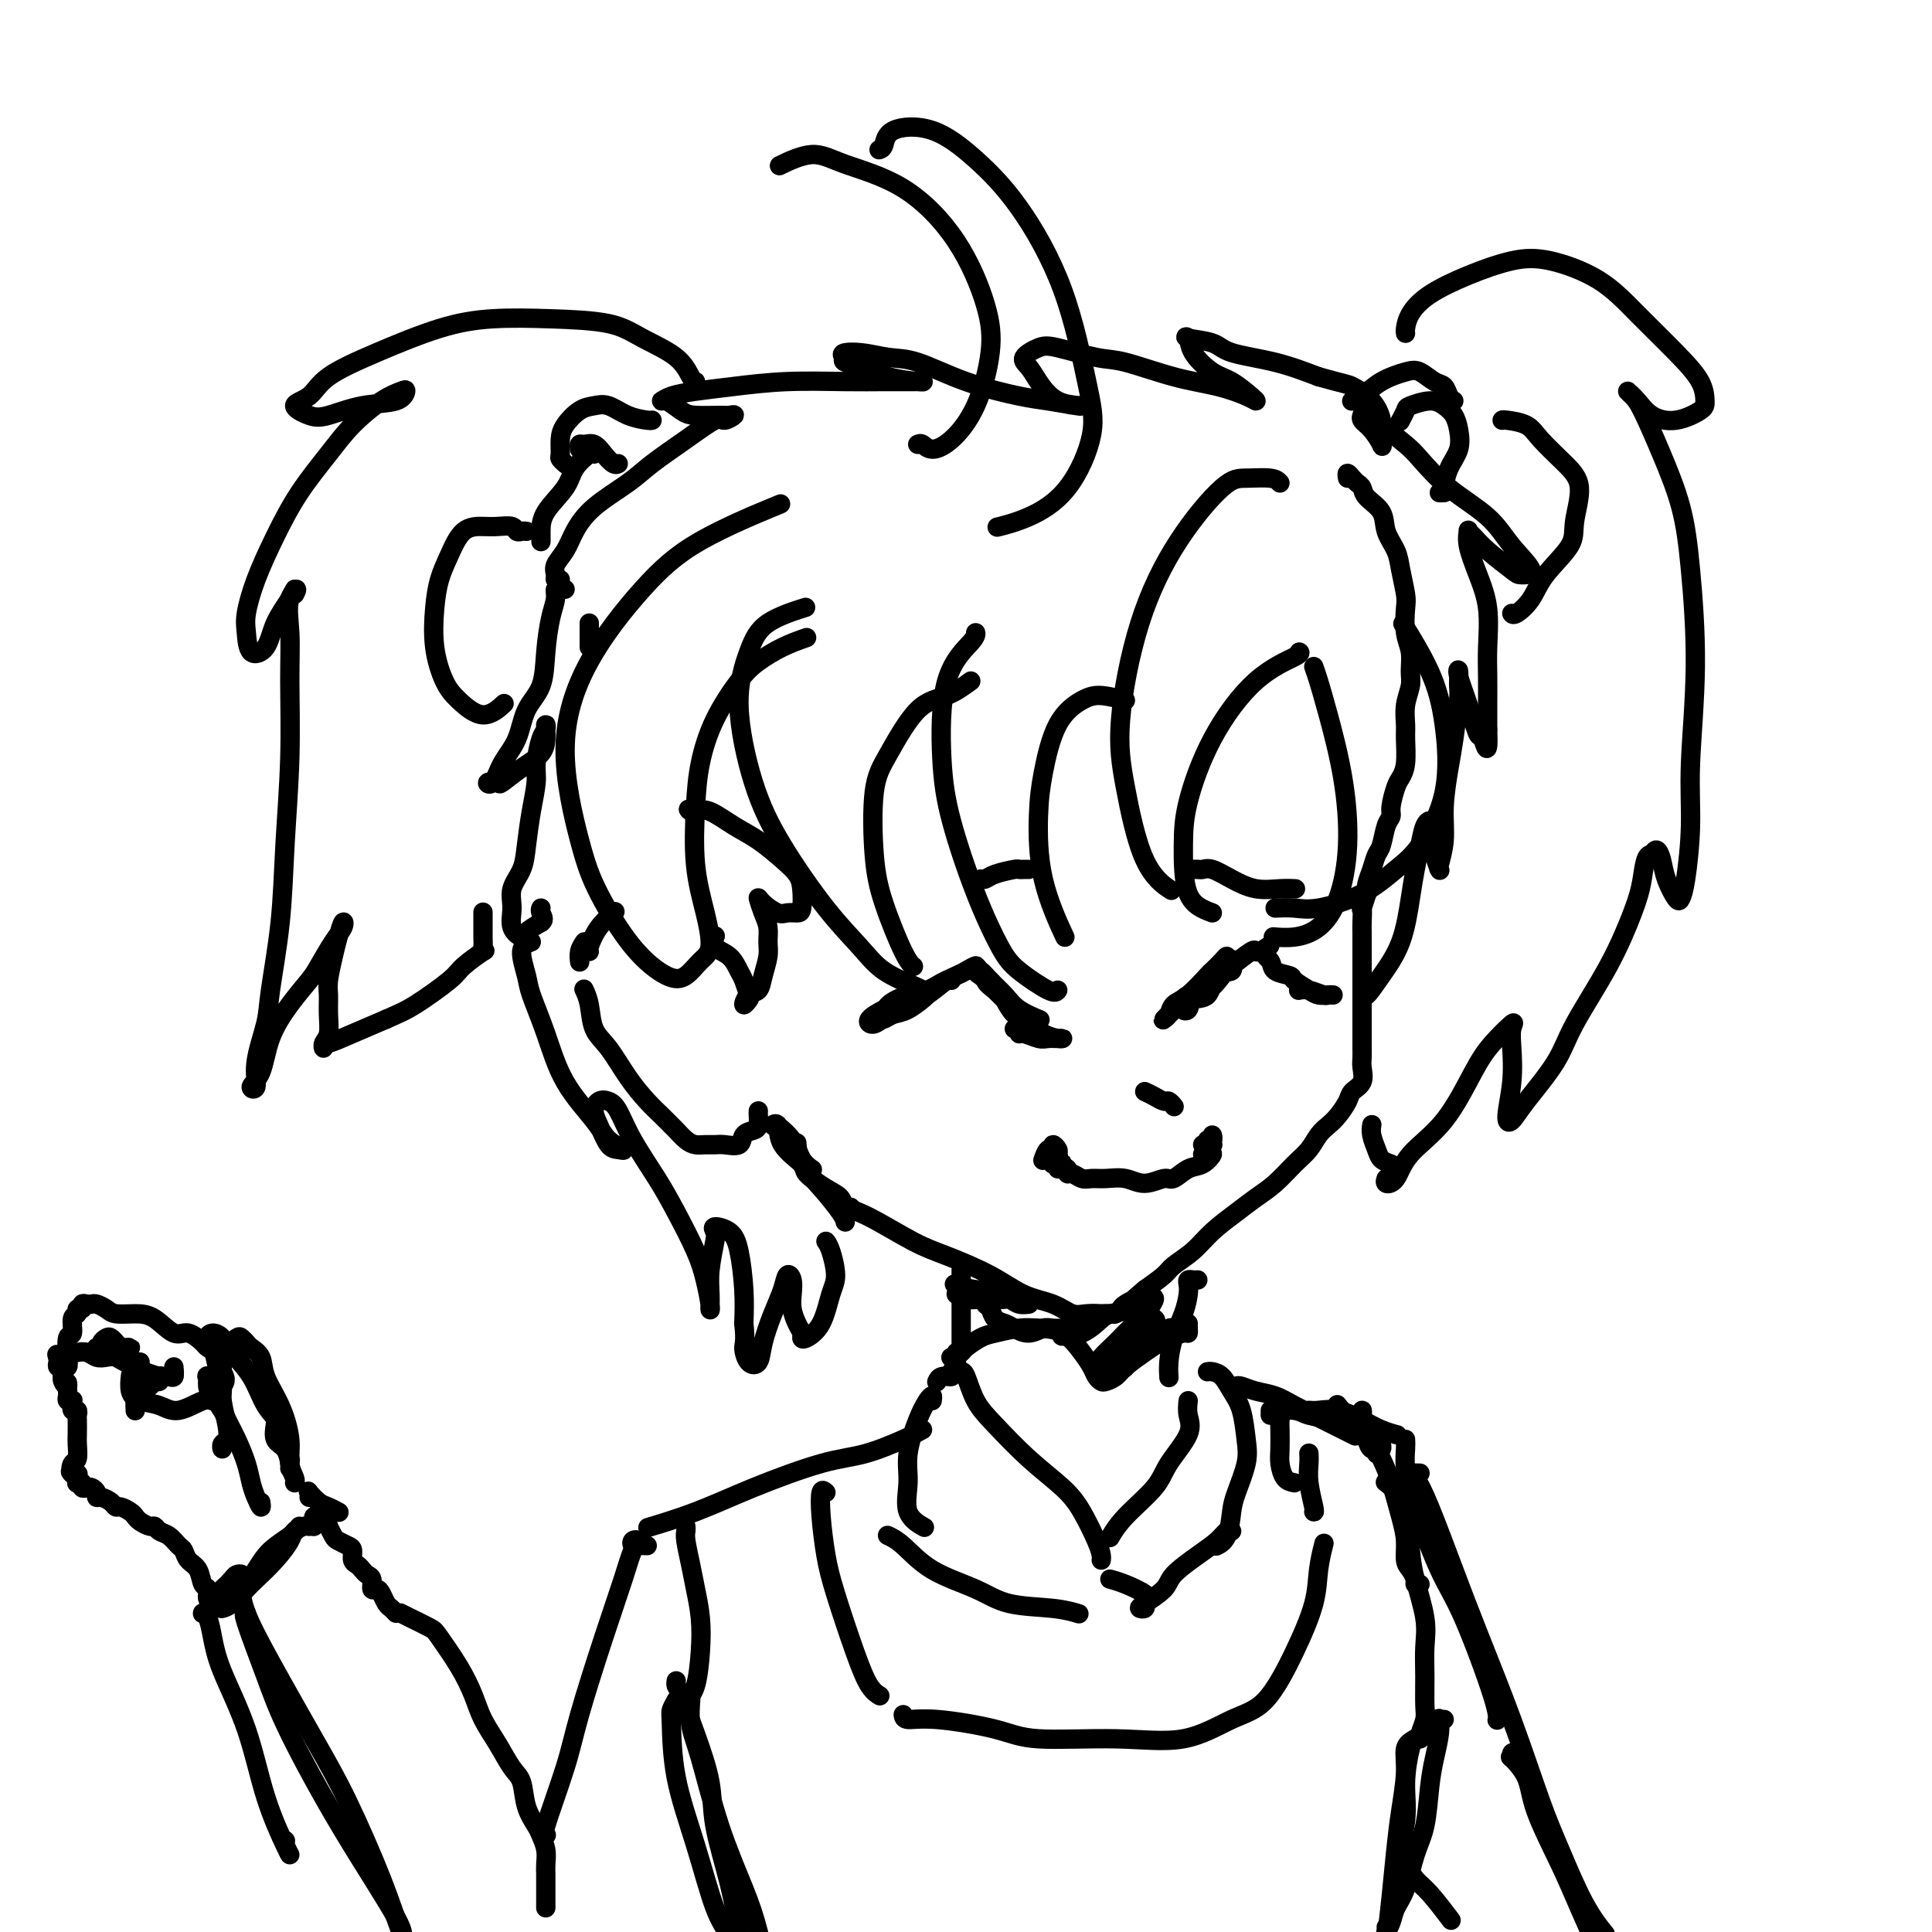 <svg viewBox='0 0 400 400' version='1.1' xmlns='http://www.w3.org/2000/svg' xmlns:xlink='http://www.w3.org/1999/xlink'><g fill='none' stroke='#000000' stroke-width='4' stroke-linecap='round' stroke-linejoin='round'><path d='M279,99c-0.091,-0.511 -0.181,-1.021 0,-1c0.181,0.021 0.634,0.574 1,1c0.366,0.426 0.646,0.725 1,1c0.354,0.275 0.781,0.527 1,1c0.219,0.473 0.229,1.167 1,2c0.771,0.833 2.301,1.806 3,3c0.699,1.194 0.566,2.611 1,4c0.434,1.389 1.436,2.752 2,4c0.564,1.248 0.691,2.381 1,4c0.309,1.619 0.801,3.725 1,5c0.199,1.275 0.107,1.719 0,3c-0.107,1.281 -0.229,3.398 0,5c0.229,1.602 0.807,2.687 1,4c0.193,1.313 -0.001,2.852 0,4c0.001,1.148 0.197,1.903 0,3c-0.197,1.097 -0.788,2.535 -1,4c-0.212,1.465 -0.045,2.957 0,4c0.045,1.043 -0.030,1.638 0,3c0.030,1.362 0.167,3.492 0,5c-0.167,1.508 -0.636,2.394 -1,3c-0.364,0.606 -0.622,0.933 -1,2c-0.378,1.067 -0.875,2.876 -1,4c-0.125,1.124 0.121,1.564 0,2c-0.121,0.436 -0.611,0.869 -1,2c-0.389,1.131 -0.679,2.961 -1,4c-0.321,1.039 -0.674,1.289 -1,2c-0.326,0.711 -0.626,1.884 -1,3c-0.374,1.116 -0.821,2.176 -1,3c-0.179,0.824 -0.089,1.412 0,2'/><path d='M283,185c-1.464,4.695 -1.124,2.934 -1,3c0.124,0.066 0.033,1.961 0,3c-0.033,1.039 -0.009,1.221 0,2c0.009,0.779 0.002,2.153 0,3c-0.002,0.847 -0.001,1.167 0,2c0.001,0.833 0.000,2.181 0,3c-0.000,0.819 -0.000,1.110 0,2c0.000,0.890 0.000,2.378 0,3c-0.000,0.622 -0.000,0.379 0,1c0.000,0.621 0.000,2.106 0,3c-0.000,0.894 -0.001,1.197 0,2c0.001,0.803 0.002,2.106 0,3c-0.002,0.894 -0.008,1.381 0,2c0.008,0.619 0.028,1.372 0,2c-0.028,0.628 -0.105,1.130 0,2c0.105,0.870 0.390,2.106 0,3c-0.390,0.894 -1.456,1.446 -2,2c-0.544,0.554 -0.568,1.110 -1,2c-0.432,0.890 -1.273,2.113 -2,3c-0.727,0.887 -1.341,1.438 -2,2c-0.659,0.562 -1.362,1.137 -2,2c-0.638,0.863 -1.211,2.015 -2,3c-0.789,0.985 -1.793,1.803 -3,3c-1.207,1.197 -2.618,2.774 -4,4c-1.382,1.226 -2.734,2.100 -4,3c-1.266,0.900 -2.445,1.826 -4,3c-1.555,1.174 -3.486,2.596 -5,4c-1.514,1.404 -2.612,2.789 -4,4c-1.388,1.211 -3.066,2.249 -4,3c-0.934,0.751 -1.124,1.215 -2,2c-0.876,0.785 -2.438,1.893 -4,3'/><path d='M237,267c-4.521,3.808 -2.323,2.327 -2,2c0.323,-0.327 -1.228,0.501 -2,1c-0.772,0.499 -0.765,0.670 -1,1c-0.235,0.330 -0.713,0.820 -1,1c-0.287,0.180 -0.383,0.050 -1,0c-0.617,-0.050 -1.755,-0.020 -2,0c-0.245,0.020 0.404,0.029 0,0c-0.404,-0.029 -1.860,-0.096 -3,0c-1.140,0.096 -1.963,0.356 -3,0c-1.037,-0.356 -2.289,-1.328 -4,-2c-1.711,-0.672 -3.881,-1.044 -6,-2c-2.119,-0.956 -4.187,-2.494 -7,-4c-2.813,-1.506 -6.373,-2.978 -9,-4c-2.627,-1.022 -4.323,-1.594 -7,-3c-2.677,-1.406 -6.336,-3.648 -9,-5c-2.664,-1.352 -4.333,-1.815 -5,-2c-0.667,-0.185 -0.334,-0.093 0,0'/><path d='M265,100c-0.373,-0.424 -0.745,-0.849 -2,-1c-1.255,-0.151 -3.391,-0.029 -5,0c-1.609,0.029 -2.689,-0.035 -5,2c-2.311,2.035 -5.853,6.168 -9,11c-3.147,4.832 -5.900,10.364 -8,17c-2.100,6.636 -3.546,14.378 -4,20c-0.454,5.622 0.085,9.126 1,14c0.915,4.874 2.208,11.120 4,15c1.792,3.880 4.083,5.394 5,6c0.917,0.606 0.458,0.303 0,0'/><path d='M251,189c-1.995,-0.749 -3.990,-1.498 -5,-4c-1.010,-2.502 -1.034,-6.758 -1,-10c0.034,-3.242 0.124,-5.471 1,-9c0.876,-3.529 2.536,-8.357 5,-13c2.464,-4.643 5.733,-9.100 9,-12c3.267,-2.900 6.534,-4.242 8,-5c1.466,-0.758 1.133,-0.931 1,-1c-0.133,-0.069 -0.067,-0.035 0,0'/><path d='M272,138c0.276,0.777 0.553,1.553 1,3c0.447,1.447 1.065,3.564 2,7c0.935,3.436 2.187,8.193 3,13c0.813,4.807 1.188,9.666 1,14c-0.188,4.334 -0.937,8.142 -2,11c-1.063,2.858 -2.440,4.766 -4,6c-1.560,1.234 -3.305,1.794 -5,2c-1.695,0.206 -3.342,0.059 -4,0c-0.658,-0.059 -0.329,-0.029 0,0'/><path d='M264,188c1.349,-0.057 2.697,-0.113 4,0c1.303,0.113 2.560,0.397 5,0c2.440,-0.397 6.063,-1.474 9,-3c2.937,-1.526 5.187,-3.502 7,-5c1.813,-1.498 3.189,-2.518 5,-5c1.811,-2.482 4.057,-6.425 5,-11c0.943,-4.575 0.583,-9.783 0,-14c-0.583,-4.217 -1.388,-7.443 -3,-11c-1.612,-3.557 -4.032,-7.445 -5,-9c-0.968,-1.555 -0.484,-0.778 0,0'/><path d='M233,145c-1.790,-0.452 -3.579,-0.904 -5,-1c-1.421,-0.096 -2.472,0.162 -4,1c-1.528,0.838 -3.533,2.254 -5,5c-1.467,2.746 -2.396,6.821 -3,10c-0.604,3.179 -0.884,5.460 -1,9c-0.116,3.540 -0.070,8.338 1,13c1.070,4.662 3.163,9.189 4,11c0.837,1.811 0.419,0.905 0,0'/><path d='M219,205c-0.256,0.363 -0.513,0.727 -2,0c-1.487,-0.727 -4.206,-2.544 -6,-4c-1.794,-1.456 -2.664,-2.551 -4,-5c-1.336,-2.449 -3.139,-6.253 -5,-11c-1.861,-4.747 -3.781,-10.439 -5,-15c-1.219,-4.561 -1.738,-7.993 -2,-13c-0.262,-5.007 -0.266,-11.590 1,-16c1.266,-4.410 3.802,-6.649 5,-8c1.198,-1.351 1.056,-1.815 1,-2c-0.056,-0.185 -0.028,-0.093 0,0'/><path d='M201,141c-1.592,1.160 -3.184,2.320 -5,3c-1.816,0.680 -3.856,0.879 -6,3c-2.144,2.121 -4.394,6.165 -6,9c-1.606,2.835 -2.570,4.462 -3,8c-0.430,3.538 -0.325,8.987 0,13c0.325,4.013 0.871,6.591 2,10c1.129,3.409 2.843,7.649 4,10c1.157,2.351 1.759,2.815 2,3c0.241,0.185 0.120,0.093 0,0'/><path d='M191,205c-0.277,-0.192 -0.554,-0.385 -2,-1c-1.446,-0.615 -4.059,-1.653 -6,-3c-1.941,-1.347 -3.208,-3.003 -5,-5c-1.792,-1.997 -4.107,-4.336 -7,-8c-2.893,-3.664 -6.364,-8.654 -9,-13c-2.636,-4.346 -4.435,-8.048 -6,-13c-1.565,-4.952 -2.894,-11.156 -3,-16c-0.106,-4.844 1.013,-8.329 2,-11c0.987,-2.671 1.843,-4.527 4,-6c2.157,-1.473 5.616,-2.564 7,-3c1.384,-0.436 0.692,-0.218 0,0'/><path d='M167,132c-1.634,0.578 -3.268,1.156 -5,2c-1.732,0.844 -3.564,1.956 -5,3c-1.436,1.044 -2.478,2.022 -4,4c-1.522,1.978 -3.526,4.956 -5,8c-1.474,3.044 -2.418,6.153 -3,9c-0.582,2.847 -0.802,5.433 -1,9c-0.198,3.567 -0.373,8.115 0,12c0.373,3.885 1.295,7.107 2,10c0.705,2.893 1.192,5.455 1,7c-0.192,1.545 -1.062,2.072 -2,3c-0.938,0.928 -1.944,2.258 -3,3c-1.056,0.742 -2.164,0.895 -4,0c-1.836,-0.895 -4.401,-2.840 -7,-6c-2.599,-3.160 -5.231,-7.535 -7,-11c-1.769,-3.465 -2.676,-6.020 -4,-11c-1.324,-4.980 -3.067,-12.386 -3,-19c0.067,-6.614 1.943,-12.435 5,-18c3.057,-5.565 7.294,-10.873 11,-15c3.706,-4.127 6.883,-7.073 12,-10c5.117,-2.927 12.176,-5.836 15,-7c2.824,-1.164 1.412,-0.582 0,0'/><path d='M176,250c0.099,-0.050 0.197,-0.101 0,0c-0.197,0.101 -0.690,0.352 -1,0c-0.310,-0.352 -0.437,-1.307 -1,-2c-0.563,-0.693 -1.561,-1.125 -3,-2c-1.439,-0.875 -3.319,-2.192 -4,-3c-0.681,-0.808 -0.164,-1.106 -1,-2c-0.836,-0.894 -3.025,-2.385 -4,-4c-0.975,-1.615 -0.735,-3.353 -1,-4c-0.265,-0.647 -1.036,-0.203 -1,0c0.036,0.203 0.879,0.163 1,0c0.121,-0.163 -0.479,-0.450 0,0c0.479,0.450 2.035,1.636 3,3c0.965,1.364 1.337,2.906 2,4c0.663,1.094 1.618,1.741 2,2c0.382,0.259 0.191,0.129 0,0'/><path d='M175,253c-0.083,-0.399 -0.166,-0.797 -1,-2c-0.834,-1.203 -2.419,-3.209 -4,-5c-1.581,-1.791 -3.156,-3.367 -4,-5c-0.844,-1.633 -0.955,-3.324 -1,-4c-0.045,-0.676 -0.022,-0.338 0,0'/><path d='M157,230c-0.015,0.223 -0.030,0.445 0,1c0.030,0.555 0.103,1.441 0,2c-0.103,0.559 -0.384,0.791 -1,1c-0.616,0.209 -1.569,0.396 -2,1c-0.431,0.604 -0.342,1.627 -1,2c-0.658,0.373 -2.063,0.098 -3,0c-0.937,-0.098 -1.407,-0.019 -2,0c-0.593,0.019 -1.310,-0.022 -2,0c-0.690,0.022 -1.353,0.105 -2,0c-0.647,-0.105 -1.278,-0.400 -2,-1c-0.722,-0.600 -1.536,-1.505 -2,-2c-0.464,-0.495 -0.578,-0.579 -1,-1c-0.422,-0.421 -1.153,-1.177 -2,-2c-0.847,-0.823 -1.809,-1.711 -3,-3c-1.191,-1.289 -2.610,-2.980 -4,-5c-1.390,-2.020 -2.751,-4.370 -4,-6c-1.249,-1.630 -2.386,-2.540 -3,-4c-0.614,-1.460 -0.704,-3.470 -1,-5c-0.296,-1.530 -0.799,-2.580 -1,-3c-0.201,-0.420 -0.101,-0.210 0,0'/><path d='M122,197c-0.137,-0.060 -0.274,-0.119 0,-1c0.274,-0.881 0.958,-2.583 2,-4c1.042,-1.417 2.440,-2.548 3,-3c0.560,-0.452 0.280,-0.226 0,0'/><path d='M121,195c-0.422,0.622 -0.844,1.244 -1,2c-0.156,0.756 -0.044,1.644 0,2c0.044,0.356 0.022,0.178 0,0'/><path d='M148,194c0.076,-0.188 0.153,-0.375 0,0c-0.153,0.375 -0.535,1.313 0,2c0.535,0.687 1.987,1.125 3,2c1.013,0.875 1.588,2.188 2,3c0.412,0.812 0.662,1.125 1,2c0.338,0.875 0.763,2.314 1,3c0.237,0.686 0.287,0.621 0,1c-0.287,0.379 -0.910,1.203 -1,1c-0.090,-0.203 0.354,-1.433 1,-2c0.646,-0.567 1.494,-0.473 2,-1c0.506,-0.527 0.669,-1.676 1,-3c0.331,-1.324 0.831,-2.822 1,-4c0.169,-1.178 0.008,-2.037 0,-3c-0.008,-0.963 0.137,-2.030 0,-3c-0.137,-0.970 -0.557,-1.843 -1,-3c-0.443,-1.157 -0.911,-2.597 -1,-3c-0.089,-0.403 0.200,0.231 1,1c0.800,0.769 2.110,1.672 3,2c0.890,0.328 1.361,0.083 2,0c0.639,-0.083 1.446,-0.002 2,0c0.554,0.002 0.855,-0.075 1,-1c0.145,-0.925 0.133,-2.697 0,-4c-0.133,-1.303 -0.388,-2.136 -1,-3c-0.612,-0.864 -1.581,-1.759 -3,-3c-1.419,-1.241 -3.288,-2.827 -5,-4c-1.712,-1.173 -3.269,-1.931 -5,-3c-1.731,-1.069 -3.638,-2.448 -5,-3c-1.362,-0.552 -2.181,-0.276 -3,0'/><path d='M144,168c-2.244,-0.933 -1.356,-0.267 -1,0c0.356,0.267 0.178,0.133 0,0'/><path d='M122,134c0.000,-0.649 0.000,-1.298 0,-2c0.000,-0.702 0.000,-1.458 0,-2c-0.000,-0.542 -0.000,-0.869 0,-1c0.000,-0.131 0.000,-0.065 0,0'/><path d='M117,122c-0.303,0.040 -0.607,0.080 -1,0c-0.393,-0.080 -0.877,-0.279 -1,0c-0.123,0.279 0.115,1.038 0,2c-0.115,0.962 -0.582,2.129 -1,4c-0.418,1.871 -0.787,4.446 -1,7c-0.213,2.554 -0.270,5.088 -1,7c-0.730,1.912 -2.135,3.202 -3,5c-0.865,1.798 -1.191,4.103 -2,6c-0.809,1.897 -2.101,3.386 -3,5c-0.899,1.614 -1.407,3.352 -2,4c-0.593,0.648 -1.273,0.207 -1,0c0.273,-0.207 1.499,-0.181 2,0c0.501,0.181 0.278,0.515 1,0c0.722,-0.515 2.389,-1.880 4,-3c1.611,-1.120 3.164,-1.996 4,-3c0.836,-1.004 0.953,-2.136 1,-3c0.047,-0.864 0.023,-1.459 0,-2c-0.023,-0.541 -0.044,-1.028 0,-1c0.044,0.028 0.152,0.570 0,1c-0.152,0.430 -0.566,0.746 -1,2c-0.434,1.254 -0.889,3.444 -1,5c-0.111,1.556 0.120,2.478 0,4c-0.120,1.522 -0.592,3.645 -1,6c-0.408,2.355 -0.752,4.941 -1,7c-0.248,2.059 -0.399,3.589 -1,5c-0.601,1.411 -1.652,2.701 -2,4c-0.348,1.299 0.006,2.605 0,4c-0.006,1.395 -0.373,2.879 0,4c0.373,1.121 1.485,1.879 2,2c0.515,0.121 0.433,-0.394 1,-1c0.567,-0.606 1.784,-1.303 3,-2'/><path d='M112,191c0.929,-0.548 0.250,-1.417 0,-2c-0.250,-0.583 -0.071,-0.881 0,-1c0.071,-0.119 0.036,-0.060 0,0'/><path d='M116,120c-0.436,0.070 -0.872,0.141 -1,0c-0.128,-0.141 0.052,-0.493 0,-1c-0.052,-0.507 -0.334,-1.167 0,-2c0.334,-0.833 1.286,-1.838 2,-3c0.714,-1.162 1.189,-2.480 2,-4c0.811,-1.520 1.958,-3.242 4,-5c2.042,-1.758 4.980,-3.552 7,-5c2.020,-1.448 3.124,-2.549 5,-4c1.876,-1.451 4.524,-3.250 7,-5c2.476,-1.750 4.780,-3.450 6,-4c1.220,-0.550 1.358,0.049 2,0c0.642,-0.049 1.789,-0.747 2,-1c0.211,-0.253 -0.514,-0.061 -1,0c-0.486,0.061 -0.734,-0.007 -2,0c-1.266,0.007 -3.551,0.090 -5,0c-1.449,-0.090 -2.064,-0.353 -3,-1c-0.936,-0.647 -2.194,-1.679 -3,-2c-0.806,-0.321 -1.159,0.068 -1,0c0.159,-0.068 0.830,-0.593 2,-1c1.170,-0.407 2.838,-0.698 5,-1c2.162,-0.302 4.817,-0.617 8,-1c3.183,-0.383 6.895,-0.835 11,-1c4.105,-0.165 8.604,-0.044 12,0c3.396,0.044 5.690,0.010 8,0c2.310,-0.010 4.636,0.005 6,0c1.364,-0.005 1.766,-0.029 2,0c0.234,0.029 0.300,0.110 -1,0c-1.300,-0.110 -3.967,-0.411 -6,-1c-2.033,-0.589 -3.432,-1.466 -5,-2c-1.568,-0.534 -3.305,-0.724 -4,-1c-0.695,-0.276 -0.347,-0.638 0,-1'/><path d='M175,74c-1.785,-1.059 0.752,-1.205 3,-1c2.248,0.205 4.205,0.762 6,1c1.795,0.238 3.427,0.159 6,1c2.573,0.841 6.086,2.604 10,4c3.914,1.396 8.230,2.427 11,3c2.770,0.573 3.995,0.689 6,1c2.005,0.311 4.790,0.817 6,1c1.210,0.183 0.844,0.043 1,0c0.156,-0.043 0.834,0.011 0,0c-0.834,-0.011 -3.181,-0.087 -5,-1c-1.819,-0.913 -3.110,-2.663 -4,-4c-0.890,-1.337 -1.379,-2.260 -2,-3c-0.621,-0.740 -1.375,-1.297 -1,-2c0.375,-0.703 1.878,-1.552 3,-2c1.122,-0.448 1.863,-0.496 4,0c2.137,0.496 5.672,1.537 8,2c2.328,0.463 3.451,0.349 6,1c2.549,0.651 6.525,2.068 10,3c3.475,0.932 6.450,1.378 9,2c2.550,0.622 4.676,1.420 6,2c1.324,0.580 1.847,0.942 2,1c0.153,0.058 -0.063,-0.188 -1,-1c-0.937,-0.812 -2.595,-2.190 -4,-3c-1.405,-0.810 -2.556,-1.052 -4,-2c-1.444,-0.948 -3.182,-2.602 -4,-4c-0.818,-1.398 -0.718,-2.541 -1,-3c-0.282,-0.459 -0.946,-0.233 0,0c0.946,0.233 3.501,0.475 5,1c1.499,0.525 1.942,1.334 4,2c2.058,0.666 5.731,1.190 9,2c3.269,0.810 6.135,1.905 9,3'/><path d='M273,78c5.552,1.563 5.932,1.469 7,2c1.068,0.531 2.824,1.686 4,3c1.176,1.314 1.774,2.787 2,4c0.226,1.213 0.081,2.164 0,3c-0.081,0.836 -0.099,1.555 0,2c0.099,0.445 0.313,0.617 0,0c-0.313,-0.617 -1.154,-2.023 -2,-3c-0.846,-0.977 -1.698,-1.526 -2,-2c-0.302,-0.474 -0.054,-0.874 0,-1c0.054,-0.126 -0.087,0.022 0,0c0.087,-0.022 0.403,-0.212 1,0c0.597,0.212 1.475,0.827 3,2c1.525,1.173 3.697,2.903 5,4c1.303,1.097 1.735,1.562 3,3c1.265,1.438 3.362,3.850 6,6c2.638,2.150 5.818,4.040 8,6c2.182,1.960 3.367,3.991 5,6c1.633,2.009 3.713,3.996 4,5c0.287,1.004 -1.219,1.026 -2,1c-0.781,-0.026 -0.836,-0.100 -2,-1c-1.164,-0.900 -3.438,-2.627 -5,-4c-1.562,-1.373 -2.413,-2.393 -3,-3c-0.587,-0.607 -0.910,-0.802 -1,-1c-0.090,-0.198 0.053,-0.399 0,0c-0.053,0.399 -0.301,1.399 0,3c0.301,1.601 1.153,3.803 2,6c0.847,2.197 1.691,4.390 2,7c0.309,2.610 0.083,5.638 0,8c-0.083,2.362 -0.022,4.059 0,6c0.022,1.941 0.006,4.126 0,6c-0.006,1.874 -0.003,3.437 0,5'/><path d='M308,151c0.275,6.628 -0.539,3.199 -1,2c-0.461,-1.199 -0.569,-0.168 -1,-1c-0.431,-0.832 -1.187,-3.529 -2,-6c-0.813,-2.471 -1.685,-4.717 -2,-6c-0.315,-1.283 -0.073,-1.603 0,-1c0.073,0.603 -0.023,2.130 0,3c0.023,0.870 0.165,1.084 0,3c-0.165,1.916 -0.636,5.533 -1,8c-0.364,2.467 -0.619,3.785 -1,6c-0.381,2.215 -0.886,5.327 -1,8c-0.114,2.673 0.163,4.905 0,7c-0.163,2.095 -0.766,4.051 -1,5c-0.234,0.949 -0.100,0.891 0,1c0.100,0.109 0.168,0.384 0,0c-0.168,-0.384 -0.570,-1.426 -1,-3c-0.430,-1.574 -0.889,-3.679 -1,-5c-0.111,-1.321 0.125,-1.859 0,-2c-0.125,-0.141 -0.612,0.116 -1,1c-0.388,0.884 -0.677,2.395 -1,4c-0.323,1.605 -0.682,3.303 -1,5c-0.318,1.697 -0.597,3.393 -1,6c-0.403,2.607 -0.931,6.124 -2,9c-1.069,2.876 -2.678,5.111 -4,7c-1.322,1.889 -2.356,3.432 -3,4c-0.644,0.568 -0.898,0.162 -1,0c-0.102,-0.162 -0.051,-0.081 0,0'/><path d='M110,195c-0.947,0.353 -1.894,0.706 -2,2c-0.106,1.294 0.629,3.529 1,5c0.371,1.471 0.377,2.179 1,4c0.623,1.821 1.864,4.754 3,8c1.136,3.246 2.169,6.803 4,10c1.831,3.197 4.460,6.033 6,8c1.540,1.967 1.989,3.064 3,4c1.011,0.936 2.582,1.709 3,2c0.418,0.291 -0.317,0.099 -1,0c-0.683,-0.099 -1.316,-0.104 -2,-1c-0.684,-0.896 -1.421,-2.682 -2,-4c-0.579,-1.318 -0.999,-2.169 -1,-3c-0.001,-0.831 0.418,-1.641 1,-2c0.582,-0.359 1.326,-0.266 2,0c0.674,0.266 1.276,0.706 2,2c0.724,1.294 1.570,3.443 3,6c1.430,2.557 3.445,5.522 5,8c1.555,2.478 2.651,4.470 4,7c1.349,2.530 2.950,5.598 4,8c1.050,2.402 1.548,4.137 2,6c0.452,1.863 0.857,3.855 1,5c0.143,1.145 0.025,1.443 0,1c-0.025,-0.443 0.043,-1.625 0,-3c-0.043,-1.375 -0.198,-2.941 0,-5c0.198,-2.059 0.749,-4.610 1,-6c0.251,-1.390 0.200,-1.620 0,-2c-0.200,-0.380 -0.551,-0.911 0,-1c0.551,-0.089 2.003,0.265 3,1c0.997,0.735 1.538,1.852 2,4c0.462,2.148 0.846,5.328 1,8c0.154,2.672 0.077,4.836 0,7'/><path d='M154,274c0.433,3.901 0.017,4.155 0,5c-0.017,0.845 0.366,2.281 1,3c0.634,0.719 1.517,0.721 2,0c0.483,-0.721 0.564,-2.164 1,-4c0.436,-1.836 1.227,-4.066 2,-6c0.773,-1.934 1.527,-3.571 2,-5c0.473,-1.429 0.665,-2.650 1,-3c0.335,-0.350 0.811,0.172 1,1c0.189,0.828 0.089,1.962 0,3c-0.089,1.038 -0.166,1.978 0,3c0.166,1.022 0.576,2.124 1,3c0.424,0.876 0.862,1.525 1,2c0.138,0.475 -0.025,0.776 0,1c0.025,0.224 0.239,0.373 1,0c0.761,-0.373 2.071,-1.266 3,-3c0.929,-1.734 1.478,-4.307 2,-6c0.522,-1.693 1.016,-2.505 1,-4c-0.016,-1.495 -0.543,-3.672 -1,-5c-0.457,-1.328 -0.845,-1.808 -1,-2c-0.155,-0.192 -0.078,-0.096 0,0'/><path d='M123,94c-0.113,-0.251 -0.226,-0.503 -1,0c-0.774,0.503 -2.207,1.760 -3,3c-0.793,1.240 -0.944,2.462 -2,4c-1.056,1.538 -3.015,3.392 -4,5c-0.985,1.608 -0.996,2.971 -1,4c-0.004,1.029 -0.001,1.722 0,2c0.001,0.278 0.001,0.139 0,0'/><path d='M120,93c-0.065,-0.435 -0.130,-0.869 0,-1c0.130,-0.131 0.455,0.042 1,0c0.545,-0.042 1.309,-0.299 2,0c0.691,0.299 1.309,1.152 2,2c0.691,0.848 1.455,1.690 2,2c0.545,0.310 0.870,0.089 1,0c0.130,-0.089 0.065,-0.044 0,0'/><path d='M144,79c-0.259,-0.069 -0.518,-0.137 -1,-1c-0.482,-0.863 -1.188,-2.519 -3,-4c-1.812,-1.481 -4.729,-2.785 -7,-4c-2.271,-1.215 -3.895,-2.339 -7,-3c-3.105,-0.661 -7.693,-0.859 -12,-1c-4.307,-0.141 -8.335,-0.224 -12,0c-3.665,0.224 -6.968,0.755 -11,2c-4.032,1.245 -8.795,3.202 -13,5c-4.205,1.798 -7.853,3.436 -10,5c-2.147,1.564 -2.794,3.053 -4,4c-1.206,0.947 -2.972,1.352 -3,2c-0.028,0.648 1.681,1.539 3,2c1.319,0.461 2.247,0.490 4,0c1.753,-0.490 4.330,-1.501 7,-2c2.670,-0.499 5.432,-0.487 7,-1c1.568,-0.513 1.941,-1.550 2,-2c0.059,-0.450 -0.195,-0.311 -1,0c-0.805,0.311 -2.161,0.796 -4,2c-1.839,1.204 -4.162,3.127 -6,5c-1.838,1.873 -3.190,3.695 -5,6c-1.810,2.305 -4.079,5.094 -6,8c-1.921,2.906 -3.494,5.928 -5,9c-1.506,3.072 -2.943,6.192 -4,9c-1.057,2.808 -1.732,5.302 -2,7c-0.268,1.698 -0.128,2.600 0,4c0.128,1.400 0.245,3.299 1,4c0.755,0.701 2.150,0.204 3,-1c0.850,-1.204 1.156,-3.117 2,-5c0.844,-1.883 2.227,-3.738 3,-5c0.773,-1.262 0.935,-1.932 1,-2c0.065,-0.068 0.032,0.466 0,1'/><path d='M61,123c1.165,-1.945 -0.423,-0.807 -1,1c-0.577,1.807 -0.142,4.282 0,7c0.142,2.718 -0.007,5.679 0,10c0.007,4.321 0.172,10.003 0,16c-0.172,5.997 -0.681,12.308 -1,18c-0.319,5.692 -0.448,10.766 -1,16c-0.552,5.234 -1.526,10.630 -2,14c-0.474,3.370 -0.446,4.715 -1,7c-0.554,2.285 -1.689,5.510 -2,8c-0.311,2.490 0.201,4.247 0,5c-0.201,0.753 -1.116,0.504 -1,0c0.116,-0.504 1.262,-1.263 2,-3c0.738,-1.737 1.069,-4.454 2,-7c0.931,-2.546 2.463,-4.923 4,-7c1.537,-2.077 3.078,-3.855 4,-5c0.922,-1.145 1.225,-1.657 2,-3c0.775,-1.343 2.023,-3.516 3,-5c0.977,-1.484 1.684,-2.280 2,-3c0.316,-0.720 0.243,-1.365 0,-1c-0.243,0.365 -0.654,1.742 -1,3c-0.346,1.258 -0.628,2.399 -1,4c-0.372,1.601 -0.836,3.661 -1,5c-0.164,1.339 -0.030,1.957 0,3c0.030,1.043 -0.045,2.510 0,4c0.045,1.490 0.208,3.003 0,4c-0.208,0.997 -0.789,1.477 -1,2c-0.211,0.523 -0.054,1.088 0,1c0.054,-0.088 0.004,-0.828 0,-1c-0.004,-0.172 0.037,0.223 1,0c0.963,-0.223 2.846,-1.064 5,-2c2.154,-0.936 4.577,-1.968 7,-3'/><path d='M80,211c2.977,-1.340 3.918,-1.689 6,-3c2.082,-1.311 5.304,-3.583 7,-5c1.696,-1.417 1.866,-1.978 3,-3c1.134,-1.022 3.232,-2.504 4,-3c0.768,-0.496 0.206,-0.007 0,0c-0.206,0.007 -0.055,-0.468 0,-1c0.055,-0.532 0.015,-1.122 0,-2c-0.015,-0.878 -0.004,-2.044 0,-3c0.004,-0.956 0.001,-1.702 0,-2c-0.001,-0.298 -0.001,-0.149 0,0'/><path d='M109,110c-0.320,-0.030 -0.640,-0.061 -1,0c-0.360,0.061 -0.760,0.212 -1,0c-0.240,-0.212 -0.319,-0.788 -1,-1c-0.681,-0.212 -1.965,-0.060 -3,0c-1.035,0.060 -1.822,0.029 -3,0c-1.178,-0.029 -2.748,-0.054 -4,1c-1.252,1.054 -2.186,3.188 -3,5c-0.814,1.812 -1.507,3.302 -2,5c-0.493,1.698 -0.786,3.603 -1,6c-0.214,2.397 -0.347,5.286 0,8c0.347,2.714 1.176,5.252 2,7c0.824,1.748 1.644,2.706 3,4c1.356,1.294 3.250,2.925 5,3c1.750,0.075 3.357,-1.407 4,-2c0.643,-0.593 0.321,-0.296 0,0'/><path d='M117,96c0.114,0.102 0.228,0.205 0,0c-0.228,-0.205 -0.798,-0.717 -1,-1c-0.202,-0.283 -0.035,-0.338 0,-1c0.035,-0.662 -0.063,-1.930 0,-3c0.063,-1.070 0.287,-1.940 1,-3c0.713,-1.060 1.914,-2.308 3,-3c1.086,-0.692 2.056,-0.826 3,-1c0.944,-0.174 1.861,-0.386 3,0c1.139,0.386 2.501,1.372 4,2c1.499,0.628 3.134,0.900 4,1c0.866,0.100 0.962,0.029 1,0c0.038,-0.029 0.019,-0.014 0,0'/><path d='M290,87c-0.110,0.206 -0.220,0.411 0,0c0.220,-0.411 0.769,-1.439 1,-2c0.231,-0.561 0.142,-0.654 1,-1c0.858,-0.346 2.662,-0.946 4,-1c1.338,-0.054 2.208,0.438 3,1c0.792,0.562 1.504,1.194 2,2c0.496,0.806 0.775,1.785 1,3c0.225,1.215 0.396,2.665 0,4c-0.396,1.335 -1.360,2.554 -2,4c-0.640,1.446 -0.955,3.120 -1,4c-0.045,0.880 0.180,0.968 0,1c-0.180,0.032 -0.766,0.009 -1,0c-0.234,-0.009 -0.117,-0.005 0,0'/><path d='M311,87c0.027,-0.055 0.054,-0.111 1,0c0.946,0.111 2.810,0.388 4,1c1.190,0.612 1.707,1.557 3,3c1.293,1.443 3.363,3.382 5,5c1.637,1.618 2.840,2.915 3,5c0.160,2.085 -0.724,4.959 -1,7c-0.276,2.041 0.056,3.251 -1,5c-1.056,1.749 -3.498,4.038 -5,6c-1.502,1.962 -2.063,3.598 -3,5c-0.937,1.402 -2.251,2.572 -3,3c-0.749,0.428 -0.932,0.115 -1,0c-0.068,-0.115 -0.019,-0.033 0,0c0.019,0.033 0.010,0.016 0,0'/><path d='M301,83c-0.350,-0.211 -0.700,-0.422 -1,-1c-0.300,-0.578 -0.551,-1.523 -1,-2c-0.449,-0.477 -1.096,-0.485 -2,-1c-0.904,-0.515 -2.064,-1.535 -3,-2c-0.936,-0.465 -1.649,-0.373 -3,0c-1.351,0.373 -3.342,1.028 -5,2c-1.658,0.972 -2.985,2.262 -4,3c-1.015,0.738 -1.719,0.925 -2,1c-0.281,0.075 -0.141,0.037 0,0'/><path d='M291,69c-0.041,-0.178 -0.081,-0.356 0,-1c0.081,-0.644 0.285,-1.755 1,-3c0.715,-1.245 1.942,-2.625 4,-4c2.058,-1.375 4.945,-2.745 8,-4c3.055,-1.255 6.276,-2.396 9,-3c2.724,-0.604 4.950,-0.672 8,0c3.050,0.672 6.922,2.085 10,4c3.078,1.915 5.361,4.333 8,7c2.639,2.667 5.635,5.584 8,8c2.365,2.416 4.099,4.331 5,6c0.901,1.669 0.968,3.093 1,4c0.032,0.907 0.028,1.296 -1,2c-1.028,0.704 -3.082,1.722 -5,2c-1.918,0.278 -3.700,-0.184 -5,-1c-1.300,-0.816 -2.116,-1.987 -3,-3c-0.884,-1.013 -1.835,-1.868 -2,-2c-0.165,-0.132 0.456,0.460 1,1c0.544,0.540 1.012,1.029 2,3c0.988,1.971 2.495,5.426 4,9c1.505,3.574 3.006,7.269 4,11c0.994,3.731 1.479,7.499 2,13c0.521,5.501 1.079,12.735 1,20c-0.079,7.265 -0.794,14.563 -1,20c-0.206,5.437 0.096,9.014 0,13c-0.096,3.986 -0.589,8.379 -1,11c-0.411,2.621 -0.740,3.468 -1,4c-0.260,0.532 -0.451,0.747 -1,0c-0.549,-0.747 -1.456,-2.458 -2,-4c-0.544,-1.542 -0.723,-2.915 -1,-4c-0.277,-1.085 -0.650,-1.881 -1,-2c-0.350,-0.119 -0.675,0.441 -1,1'/><path d='M342,177c-1.314,-0.551 -1.598,2.572 -2,5c-0.402,2.428 -0.923,4.162 -2,7c-1.077,2.838 -2.712,6.782 -5,11c-2.288,4.218 -5.231,8.711 -7,12c-1.769,3.289 -2.365,5.372 -4,8c-1.635,2.628 -4.308,5.799 -6,8c-1.692,2.201 -2.402,3.432 -3,4c-0.598,0.568 -1.085,0.475 -1,-1c0.085,-1.475 0.743,-4.331 1,-7c0.257,-2.669 0.115,-5.150 0,-7c-0.115,-1.850 -0.201,-3.070 0,-4c0.201,-0.930 0.689,-1.570 0,-1c-0.689,0.570 -2.554,2.349 -4,4c-1.446,1.651 -2.472,3.176 -4,6c-1.528,2.824 -3.558,6.949 -6,10c-2.442,3.051 -5.295,5.027 -7,7c-1.705,1.973 -2.261,3.941 -3,5c-0.739,1.059 -1.660,1.208 -2,1c-0.340,-0.208 -0.097,-0.774 0,-1c0.097,-0.226 0.049,-0.113 0,0'/><path d='M288,241c-0.762,-0.271 -1.525,-0.542 -2,-1c-0.475,-0.458 -0.663,-1.102 -1,-2c-0.337,-0.898 -0.821,-2.049 -1,-3c-0.179,-0.951 -0.051,-1.700 0,-2c0.051,-0.300 0.026,-0.150 0,0'/><path d='M237,226c0.641,0.301 1.282,0.603 2,1c0.718,0.397 1.512,0.890 2,1c0.488,0.110 0.670,-0.163 1,0c0.330,0.163 0.809,0.761 1,1c0.191,0.239 0.096,0.120 0,0'/><path d='M220,242c0.440,-0.121 0.880,-0.243 1,0c0.120,0.243 -0.079,0.850 0,1c0.079,0.150 0.436,-0.157 1,0c0.564,0.157 1.336,0.779 2,1c0.664,0.221 1.221,0.041 2,0c0.779,-0.041 1.779,0.058 3,0c1.221,-0.058 2.662,-0.271 4,0c1.338,0.271 2.574,1.027 4,1c1.426,-0.027 3.042,-0.838 4,-1c0.958,-0.162 1.259,0.324 2,0c0.741,-0.324 1.922,-1.460 3,-2c1.078,-0.540 2.054,-0.484 3,-1c0.946,-0.516 1.862,-1.602 2,-2c0.138,-0.398 -0.501,-0.107 -1,0c-0.499,0.107 -0.857,0.031 -1,0c-0.143,-0.031 -0.072,-0.015 0,0'/><path d='M254,199c0.054,-0.476 0.107,-0.951 0,-1c-0.107,-0.049 -0.375,0.329 -1,1c-0.625,0.671 -1.606,1.637 -2,2c-0.394,0.363 -0.200,0.125 -1,1c-0.800,0.875 -2.593,2.862 -4,4c-1.407,1.138 -2.426,1.426 -3,2c-0.574,0.574 -0.702,1.435 -1,2c-0.298,0.565 -0.765,0.834 -1,1c-0.235,0.166 -0.236,0.229 0,0c0.236,-0.229 0.710,-0.750 1,-1c0.290,-0.250 0.395,-0.227 1,-1c0.605,-0.773 1.708,-2.340 3,-3c1.292,-0.660 2.772,-0.414 4,-1c1.228,-0.586 2.202,-2.006 3,-3c0.798,-0.994 1.419,-1.563 2,-2c0.581,-0.437 1.121,-0.744 1,-1c-0.121,-0.256 -0.905,-0.463 -1,0c-0.095,0.463 0.498,1.595 0,2c-0.498,0.405 -2.086,0.081 -3,1c-0.914,0.919 -1.154,3.080 -2,4c-0.846,0.920 -2.297,0.598 -3,1c-0.703,0.402 -0.660,1.529 -1,2c-0.340,0.471 -1.065,0.288 -1,0c0.065,-0.288 0.921,-0.680 1,-1c0.079,-0.320 -0.620,-0.566 0,-1c0.620,-0.434 2.558,-1.055 4,-2c1.442,-0.945 2.389,-2.215 3,-3c0.611,-0.785 0.885,-1.087 2,-2c1.115,-0.913 3.069,-2.438 4,-3c0.931,-0.562 0.837,-0.161 1,0c0.163,0.161 0.581,0.080 1,0'/><path d='M261,197c3.263,-2.258 1.422,-0.904 1,0c-0.422,0.904 0.576,1.359 1,2c0.424,0.641 0.273,1.468 1,2c0.727,0.532 2.331,0.770 3,1c0.669,0.230 0.405,0.454 1,1c0.595,0.546 2.051,1.414 3,2c0.949,0.586 1.391,0.890 2,1c0.609,0.110 1.383,0.026 2,0c0.617,-0.026 1.076,0.007 1,0c-0.076,-0.007 -0.686,-0.054 -1,0c-0.314,0.054 -0.332,0.210 -1,0c-0.668,-0.210 -1.988,-0.787 -3,-1c-1.012,-0.213 -1.718,-0.061 -2,0c-0.282,0.061 -0.141,0.030 0,0'/><path d='M210,213c0.432,-0.121 0.864,-0.243 1,0c0.136,0.243 -0.024,0.850 0,1c0.024,0.150 0.231,-0.156 1,0c0.769,0.156 2.100,0.774 3,1c0.900,0.226 1.371,0.058 2,0c0.629,-0.058 1.418,-0.008 2,0c0.582,0.008 0.959,-0.027 1,0c0.041,0.027 -0.254,0.118 -1,0c-0.746,-0.118 -1.942,-0.443 -3,-1c-1.058,-0.557 -1.979,-1.347 -3,-2c-1.021,-0.653 -2.144,-1.171 -3,-2c-0.856,-0.829 -1.445,-1.969 -2,-3c-0.555,-1.031 -1.074,-1.952 -2,-3c-0.926,-1.048 -2.257,-2.223 -3,-3c-0.743,-0.777 -0.897,-1.156 -1,-1c-0.103,0.156 -0.154,0.846 0,1c0.154,0.154 0.511,-0.228 1,0c0.489,0.228 1.108,1.066 2,2c0.892,0.934 2.058,1.963 3,3c0.942,1.037 1.662,2.081 3,3c1.338,0.919 3.295,1.712 4,2c0.705,0.288 0.159,0.071 0,0c-0.159,-0.071 0.071,0.003 0,0c-0.071,-0.003 -0.442,-0.084 -1,0c-0.558,0.084 -1.304,0.332 -2,0c-0.696,-0.332 -1.341,-1.243 -2,-2c-0.659,-0.757 -1.331,-1.359 -2,-2c-0.669,-0.641 -1.334,-1.320 -2,-2'/><path d='M206,205c-1.803,-1.331 -1.810,-1.660 -2,-2c-0.190,-0.340 -0.562,-0.692 -1,-1c-0.438,-0.308 -0.940,-0.574 -1,-1c-0.060,-0.426 0.323,-1.013 0,-1c-0.323,0.013 -1.353,0.627 -2,1c-0.647,0.373 -0.911,0.505 -2,1c-1.089,0.495 -3.002,1.352 -4,2c-0.998,0.648 -1.081,1.088 -2,2c-0.919,0.912 -2.673,2.295 -4,3c-1.327,0.705 -2.225,0.733 -3,1c-0.775,0.267 -1.425,0.772 -2,1c-0.575,0.228 -1.075,0.179 -1,0c0.075,-0.179 0.724,-0.486 1,-1c0.276,-0.514 0.179,-1.233 1,-2c0.821,-0.767 2.559,-1.581 4,-2c1.441,-0.419 2.584,-0.442 4,-1c1.416,-0.558 3.103,-1.650 4,-2c0.897,-0.350 1.002,0.041 1,0c-0.002,-0.041 -0.111,-0.514 -1,0c-0.889,0.514 -2.556,2.017 -4,3c-1.444,0.983 -2.663,1.447 -4,2c-1.337,0.553 -2.792,1.195 -4,2c-1.208,0.805 -2.169,1.772 -3,2c-0.831,0.228 -1.531,-0.285 -1,-1c0.531,-0.715 2.295,-1.633 3,-2c0.705,-0.367 0.353,-0.184 0,0'/><path d='M247,180c0.346,-0.012 0.692,-0.024 1,0c0.308,0.024 0.578,0.083 1,0c0.422,-0.083 0.996,-0.310 2,0c1.004,0.310 2.438,1.155 4,2c1.563,0.845 3.254,1.690 5,2c1.746,0.310 3.547,0.083 5,0c1.453,-0.083 2.558,-0.024 3,0c0.442,0.024 0.221,0.012 0,0'/><path d='M213,180c-0.311,-0.006 -0.622,-0.012 -1,0c-0.378,0.012 -0.823,0.042 -1,0c-0.177,-0.042 -0.086,-0.155 -1,0c-0.914,0.155 -2.833,0.578 -4,1c-1.167,0.422 -1.584,0.844 -2,1c-0.416,0.156 -0.833,0.044 -1,0c-0.167,-0.044 -0.083,-0.022 0,0'/><path d='M199,263c0.000,-0.035 0.000,-0.071 0,0c0.000,0.071 0.000,0.247 0,1c-0.000,0.753 0.000,2.083 0,4c0.000,1.917 0.000,4.421 0,6c0.000,1.579 0.000,2.233 0,3c0.000,0.767 0.000,1.648 0,2c0.000,0.352 0.000,0.176 0,0'/><path d='M248,265c-0.311,0.021 -0.621,0.041 -1,0c-0.379,-0.041 -0.826,-0.144 -1,0c-0.174,0.144 -0.075,0.534 0,1c0.075,0.466 0.125,1.008 0,2c-0.125,0.992 -0.426,2.434 -1,4c-0.574,1.566 -1.422,3.255 -2,5c-0.578,1.745 -0.886,3.547 -1,5c-0.114,1.453 -0.032,2.558 0,3c0.032,0.442 0.016,0.221 0,0'/><path d='M199,279c0.000,0.417 0.000,0.833 0,1c0.000,0.167 0.000,0.083 0,0'/><path d='M197,281c-0.116,0.024 -0.231,0.048 0,0c0.231,-0.048 0.810,-0.166 1,0c0.190,0.166 -0.008,0.618 0,1c0.008,0.382 0.223,0.695 0,1c-0.223,0.305 -0.883,0.604 -1,1c-0.117,0.396 0.309,0.890 0,1c-0.309,0.110 -1.352,-0.163 -2,0c-0.648,0.163 -0.899,0.761 -1,1c-0.101,0.239 -0.050,0.120 0,0'/><path d='M199,284c0.274,-0.038 0.548,-0.076 1,1c0.452,1.076 1.082,3.265 2,5c0.918,1.735 2.123,3.017 4,5c1.877,1.983 4.426,4.667 7,7c2.574,2.333 5.173,4.313 7,6c1.827,1.687 2.882,3.079 4,5c1.118,1.921 2.300,4.371 3,6c0.700,1.629 0.919,2.439 1,3c0.081,0.561 0.023,0.875 0,1c-0.023,0.125 -0.012,0.063 0,0'/><path d='M193,290c0.069,-0.461 0.139,-0.923 0,-1c-0.139,-0.077 -0.485,0.230 -1,1c-0.515,0.770 -1.199,2.004 -2,4c-0.801,1.996 -1.720,4.756 -2,7c-0.280,2.244 0.080,3.973 0,6c-0.080,2.027 -0.598,4.354 0,6c0.598,1.646 2.314,2.613 3,3c0.686,0.387 0.343,0.193 0,0'/><path d='M246,290c-0.108,0.967 -0.217,1.934 0,3c0.217,1.066 0.758,2.230 0,4c-0.758,1.770 -2.816,4.146 -4,6c-1.184,1.854 -1.492,3.188 -3,5c-1.508,1.812 -4.214,4.103 -6,6c-1.786,1.897 -2.653,3.399 -3,4c-0.347,0.601 -0.173,0.300 0,0'/><path d='M250,284c0.242,-0.044 0.485,-0.088 1,0c0.515,0.088 1.303,0.306 2,1c0.697,0.694 1.305,1.862 2,3c0.695,1.138 1.479,2.245 2,4c0.521,1.755 0.779,4.158 1,6c0.221,1.842 0.406,3.124 0,5c-0.406,1.876 -1.402,4.345 -2,6c-0.598,1.655 -0.800,2.495 -1,4c-0.200,1.505 -0.400,3.674 -1,5c-0.600,1.326 -1.600,1.807 -2,2c-0.400,0.193 -0.200,0.096 0,0'/><path d='M255,317c-0.279,-0.163 -0.558,-0.326 -1,0c-0.442,0.326 -1.046,1.141 -2,2c-0.954,0.859 -2.257,1.761 -4,3c-1.743,1.239 -3.928,2.816 -5,4c-1.072,1.184 -1.033,1.975 -2,3c-0.967,1.025 -2.939,2.286 -4,3c-1.061,0.714 -1.209,0.883 -1,1c0.209,0.117 0.776,0.182 1,0c0.224,-0.182 0.105,-0.613 0,-1c-0.105,-0.387 -0.197,-0.731 0,-1c0.197,-0.269 0.682,-0.464 0,-1c-0.682,-0.536 -2.530,-1.414 -4,-2c-1.470,-0.586 -2.563,-0.882 -3,-1c-0.437,-0.118 -0.219,-0.059 0,0'/><path d='M184,318c-0.220,-0.101 -0.440,-0.202 0,0c0.440,0.202 1.541,0.708 3,2c1.459,1.292 3.278,3.369 6,5c2.722,1.631 6.348,2.815 9,4c2.652,1.185 4.329,2.369 7,3c2.671,0.631 6.334,0.708 9,1c2.666,0.292 4.333,0.798 5,1c0.667,0.202 0.333,0.101 0,0'/><path d='M191,296c-0.965,0.535 -1.930,1.070 -4,2c-2.070,0.930 -5.246,2.257 -8,3c-2.754,0.743 -5.086,0.904 -9,2c-3.914,1.096 -9.410,3.129 -14,5c-4.590,1.871 -8.274,3.581 -12,5c-3.726,1.419 -7.493,2.548 -9,3c-1.507,0.452 -0.753,0.226 0,0'/><path d='M142,316c0.024,0.317 0.049,0.634 0,1c-0.049,0.366 -0.170,0.780 0,2c0.170,1.220 0.632,3.247 1,5c0.368,1.753 0.643,3.232 1,5c0.357,1.768 0.796,3.826 1,6c0.204,2.174 0.173,4.464 0,7c-0.173,2.536 -0.490,5.319 -1,7c-0.510,1.681 -1.214,2.260 -2,3c-0.786,0.740 -1.653,1.640 -2,2c-0.347,0.360 -0.173,0.180 0,0'/><path d='M171,309c-0.401,-0.366 -0.803,-0.732 -1,0c-0.197,0.732 -0.191,2.563 0,5c0.191,2.437 0.566,5.480 1,8c0.434,2.520 0.926,4.518 2,8c1.074,3.482 2.731,8.449 4,12c1.269,3.551 2.149,5.687 3,7c0.851,1.313 1.672,1.804 2,2c0.328,0.196 0.164,0.098 0,0'/><path d='M187,355c0.062,0.467 0.124,0.933 1,1c0.876,0.067 2.565,-0.266 6,0c3.435,0.266 8.615,1.130 12,2c3.385,0.870 4.973,1.746 9,2c4.027,0.254 10.491,-0.115 16,0c5.509,0.115 10.061,0.714 14,0c3.939,-0.714 7.265,-2.741 10,-4c2.735,-1.259 4.880,-1.750 7,-4c2.120,-2.250 4.214,-6.260 6,-10c1.786,-3.740 3.262,-7.209 4,-10c0.738,-2.791 0.737,-4.905 1,-7c0.263,-2.095 0.789,-4.170 1,-5c0.211,-0.830 0.105,-0.415 0,0'/><path d='M272,313c0.113,0.038 0.226,0.077 0,-1c-0.226,-1.077 -0.793,-3.268 -1,-5c-0.207,-1.732 -0.056,-3.005 0,-4c0.056,-0.995 0.016,-1.713 0,-2c-0.016,-0.287 -0.008,-0.144 0,0'/><path d='M134,320c-0.742,-0.028 -1.483,-0.056 -2,0c-0.517,0.056 -0.809,0.197 -1,0c-0.191,-0.197 -0.282,-0.733 0,-1c0.282,-0.267 0.938,-0.265 1,0c0.062,0.265 -0.470,0.794 -1,2c-0.530,1.206 -1.057,3.091 -2,6c-0.943,2.909 -2.302,6.842 -4,12c-1.698,5.158 -3.737,11.539 -5,16c-1.263,4.461 -1.751,7.000 -3,11c-1.249,4.000 -3.259,9.462 -4,12c-0.741,2.538 -0.212,2.154 0,2c0.212,-0.154 0.106,-0.077 0,0'/><path d='M140,352c-0.418,0.751 -0.835,1.503 -1,2c-0.165,0.497 -0.077,0.741 0,3c0.077,2.259 0.144,6.533 1,11c0.856,4.467 2.503,9.128 4,14c1.497,4.872 2.845,9.955 4,13c1.155,3.045 2.119,4.050 3,6c0.881,1.950 1.680,4.843 2,6c0.320,1.157 0.160,0.579 0,0'/><path d='M299,356c-0.416,0.059 -0.833,0.119 -1,0c-0.167,-0.119 -0.085,-0.416 0,0c0.085,0.416 0.175,1.546 0,3c-0.175,1.454 -0.613,3.232 -1,5c-0.387,1.768 -0.723,3.526 -1,6c-0.277,2.474 -0.494,5.663 -1,8c-0.506,2.337 -1.302,3.821 -2,6c-0.698,2.179 -1.297,5.054 -2,7c-0.703,1.946 -1.508,2.965 -2,4c-0.492,1.035 -0.671,2.086 -1,3c-0.329,0.914 -0.808,1.690 -1,2c-0.192,0.310 -0.096,0.155 0,0'/><path d='M294,360c-0.114,-0.136 -0.227,-0.272 0,-1c0.227,-0.728 0.795,-2.049 1,-3c0.205,-0.951 0.048,-1.530 0,-3c-0.048,-1.470 0.012,-3.829 0,-6c-0.012,-2.171 -0.097,-4.155 0,-6c0.097,-1.845 0.374,-3.551 0,-6c-0.374,-2.449 -1.400,-5.641 -2,-8c-0.600,-2.359 -0.774,-3.886 -1,-6c-0.226,-2.114 -0.504,-4.814 -1,-7c-0.496,-2.186 -1.210,-3.858 -2,-5c-0.790,-1.142 -1.654,-1.755 -2,-2c-0.346,-0.245 -0.173,-0.123 0,0'/><path d='M294,328c-0.445,0.062 -0.889,0.124 -1,0c-0.111,-0.124 0.112,-0.435 0,-1c-0.112,-0.565 -0.558,-1.385 -1,-2c-0.442,-0.615 -0.881,-1.024 -1,-2c-0.119,-0.976 0.080,-2.520 0,-4c-0.080,-1.480 -0.441,-2.896 -1,-5c-0.559,-2.104 -1.316,-4.895 -2,-7c-0.684,-2.105 -1.294,-3.525 -2,-5c-0.706,-1.475 -1.509,-3.005 -2,-4c-0.491,-0.995 -0.669,-1.455 -1,-2c-0.331,-0.545 -0.814,-1.174 -1,-2c-0.186,-0.826 -0.075,-1.849 0,-2c0.075,-0.151 0.115,0.572 0,1c-0.115,0.428 -0.385,0.563 0,1c0.385,0.437 1.425,1.177 2,2c0.575,0.823 0.686,1.728 1,2c0.314,0.272 0.831,-0.089 1,0c0.169,0.089 -0.010,0.628 0,1c0.010,0.372 0.210,0.578 0,1c-0.210,0.422 -0.828,1.060 -1,1c-0.172,-0.060 0.102,-0.816 0,-1c-0.102,-0.184 -0.581,0.206 -1,0c-0.419,-0.206 -0.778,-1.008 -1,-2c-0.222,-0.992 -0.308,-2.175 -1,-3c-0.692,-0.825 -1.990,-1.293 -3,-2c-1.010,-0.707 -1.734,-1.652 -2,-2c-0.266,-0.348 -0.076,-0.099 0,0c0.076,0.099 0.038,0.050 0,0'/><path d='M268,307c-0.732,-0.145 -1.464,-0.290 -2,-1c-0.536,-0.710 -0.875,-1.986 -1,-3c-0.125,-1.014 -0.037,-1.768 0,-3c0.037,-1.232 0.024,-2.943 0,-4c-0.024,-1.057 -0.058,-1.458 0,-2c0.058,-0.542 0.208,-1.223 0,-2c-0.208,-0.777 -0.774,-1.651 -1,-2c-0.226,-0.349 -0.113,-0.175 0,0'/><path d='M263,293c-0.007,-0.429 -0.015,-0.858 0,-1c0.015,-0.142 0.052,0.004 1,0c0.948,-0.004 2.808,-0.159 4,0c1.192,0.159 1.717,0.631 3,1c1.283,0.369 3.323,0.635 5,1c1.677,0.365 2.990,0.829 4,1c1.010,0.171 1.717,0.049 2,0c0.283,-0.049 0.141,-0.024 0,0'/><path d='M256,287c0.181,-0.094 0.363,-0.189 1,0c0.637,0.189 1.730,0.660 3,1c1.270,0.340 2.716,0.547 4,1c1.284,0.453 2.406,1.152 4,2c1.594,0.848 3.660,1.844 6,3c2.340,1.156 4.954,2.473 6,3c1.046,0.527 0.523,0.263 0,0'/><path d='M271,292c0.518,0.047 1.036,0.093 2,0c0.964,-0.093 2.374,-0.326 4,0c1.626,0.326 3.467,1.211 5,2c1.533,0.789 2.759,1.482 4,2c1.241,0.518 2.497,0.862 3,1c0.503,0.138 0.251,0.069 0,0'/><path d='M113,395c0.000,-0.366 0.000,-0.731 0,-1c-0.000,-0.269 -0.000,-0.441 0,-1c0.000,-0.559 0.001,-1.503 0,-2c-0.001,-0.497 -0.004,-0.546 0,-1c0.004,-0.454 0.013,-1.314 0,-2c-0.013,-0.686 -0.049,-1.200 0,-2c0.049,-0.800 0.182,-1.888 0,-3c-0.182,-1.112 -0.681,-2.249 -1,-3c-0.319,-0.751 -0.458,-1.116 -1,-2c-0.542,-0.884 -1.486,-2.287 -2,-4c-0.514,-1.713 -0.598,-3.738 -1,-5c-0.402,-1.262 -1.120,-1.763 -2,-3c-0.880,-1.237 -1.920,-3.210 -3,-5c-1.080,-1.790 -2.199,-3.396 -3,-5c-0.801,-1.604 -1.286,-3.207 -2,-5c-0.714,-1.793 -1.659,-3.777 -3,-6c-1.341,-2.223 -3.077,-4.687 -4,-6c-0.923,-1.313 -1.032,-1.476 -2,-2c-0.968,-0.524 -2.796,-1.408 -4,-2c-1.204,-0.592 -1.786,-0.890 -2,-1c-0.214,-0.110 -0.061,-0.031 0,0c0.061,0.031 0.031,0.016 0,0'/><path d='M82,334c-0.334,-0.361 -0.668,-0.722 -1,-1c-0.332,-0.278 -0.663,-0.474 -1,-1c-0.337,-0.526 -0.682,-1.384 -1,-2c-0.318,-0.616 -0.610,-0.991 -1,-1c-0.390,-0.009 -0.878,0.348 -1,0c-0.122,-0.348 0.121,-1.402 0,-2c-0.121,-0.598 -0.606,-0.741 -1,-1c-0.394,-0.259 -0.696,-0.632 -1,-1c-0.304,-0.368 -0.610,-0.729 -1,-1c-0.390,-0.271 -0.864,-0.453 -1,-1c-0.136,-0.547 0.065,-1.461 0,-2c-0.065,-0.539 -0.395,-0.704 -1,-1c-0.605,-0.296 -1.486,-0.723 -2,-1c-0.514,-0.277 -0.662,-0.403 -1,-1c-0.338,-0.597 -0.865,-1.663 -1,-2c-0.135,-0.337 0.121,0.056 0,0c-0.121,-0.056 -0.621,-0.561 -1,-1c-0.379,-0.439 -0.637,-0.811 -1,-1c-0.363,-0.189 -0.829,-0.195 -1,0c-0.171,0.195 -0.046,0.591 0,1c0.046,0.409 0.013,0.831 0,1c-0.013,0.169 -0.007,0.084 0,0'/><path d='M65,316c-0.438,-0.006 -0.875,-0.011 -1,0c-0.125,0.011 0.064,0.039 0,0c-0.064,-0.039 -0.381,-0.144 -1,0c-0.619,0.144 -1.540,0.537 -2,1c-0.460,0.463 -0.458,0.996 -1,2c-0.542,1.004 -1.627,2.479 -3,4c-1.373,1.521 -3.034,3.087 -4,4c-0.966,0.913 -1.238,1.173 -2,2c-0.762,0.827 -2.013,2.223 -3,3c-0.987,0.777 -1.711,0.936 -2,1c-0.289,0.064 -0.145,0.032 0,0'/><path d='M62,316c-0.463,0.595 -0.925,1.191 -2,2c-1.075,0.809 -2.761,1.832 -4,3c-1.239,1.168 -2.031,2.482 -3,4c-0.969,1.518 -2.115,3.242 -3,4c-0.885,0.758 -1.507,0.550 -2,1c-0.493,0.450 -0.855,1.557 -1,2c-0.145,0.443 -0.072,0.221 0,0'/><path d='M49,327c0.518,-0.405 1.036,-0.810 1,-1c-0.036,-0.190 -0.625,-0.163 -1,0c-0.375,0.163 -0.535,0.464 -1,1c-0.465,0.536 -1.235,1.306 -2,2c-0.765,0.694 -1.526,1.310 -2,2c-0.474,0.690 -0.660,1.454 -1,2c-0.340,0.546 -0.834,0.875 -1,1c-0.166,0.125 -0.003,0.047 0,0c0.003,-0.047 -0.155,-0.063 0,0c0.155,0.063 0.624,0.207 1,1c0.376,0.793 0.661,2.237 1,4c0.339,1.763 0.732,3.845 2,7c1.268,3.155 3.412,7.381 5,12c1.588,4.619 2.622,9.630 4,14c1.378,4.370 3.102,8.100 4,10c0.898,1.900 0.971,1.972 1,2c0.029,0.028 0.015,0.014 0,0'/><path d='M59,381c0.000,0.000 0.100,0.100 0.1,0.1'/><path d='M51,327c-0.446,0.473 -0.891,0.945 -1,2c-0.109,1.055 0.120,2.691 1,5c0.880,2.309 2.411,5.291 5,10c2.589,4.709 6.235,11.145 9,16c2.765,4.855 4.650,8.128 7,13c2.350,4.872 5.166,11.344 7,16c1.834,4.656 2.688,7.495 4,11c1.312,3.505 3.084,7.674 4,10c0.916,2.326 0.976,2.807 1,3c0.024,0.193 0.012,0.096 0,0'/><path d='M51,334c-0.367,-0.162 -0.735,-0.324 0,2c0.735,2.324 2.571,7.134 4,11c1.429,3.866 2.449,6.787 5,12c2.551,5.213 6.632,12.717 11,20c4.368,7.283 9.022,14.345 11,18c1.978,3.655 1.279,3.901 1,4c-0.279,0.099 -0.140,0.049 0,0'/><path d='M44,332c0.120,-0.481 0.240,-0.962 0,-1c-0.240,-0.038 -0.842,0.366 -1,0c-0.158,-0.366 0.126,-1.503 0,-2c-0.126,-0.497 -0.663,-0.356 -1,-1c-0.337,-0.644 -0.474,-2.074 -1,-3c-0.526,-0.926 -1.440,-1.347 -2,-2c-0.560,-0.653 -0.766,-1.538 -1,-2c-0.234,-0.462 -0.495,-0.501 -1,-1c-0.505,-0.499 -1.252,-1.457 -2,-2c-0.748,-0.543 -1.496,-0.670 -2,-1c-0.504,-0.330 -0.764,-0.862 -1,-1c-0.236,-0.138 -0.448,0.117 -1,0c-0.552,-0.117 -1.443,-0.605 -2,-1c-0.557,-0.395 -0.778,-0.697 -1,-1c-0.222,-0.303 -0.444,-0.607 -1,-1c-0.556,-0.393 -1.445,-0.875 -2,-1c-0.555,-0.125 -0.775,0.107 -1,0c-0.225,-0.107 -0.456,-0.554 -1,-1c-0.544,-0.446 -1.402,-0.890 -2,-1c-0.598,-0.110 -0.935,0.115 -1,0c-0.065,-0.115 0.141,-0.570 0,-1c-0.141,-0.430 -0.630,-0.833 -1,-1c-0.370,-0.167 -0.621,-0.096 -1,0c-0.379,0.096 -0.886,0.219 -1,0c-0.114,-0.219 0.165,-0.780 0,-1c-0.165,-0.220 -0.775,-0.098 -1,0c-0.225,0.098 -0.064,0.171 0,0c0.064,-0.171 0.032,-0.585 0,-1'/><path d='M16,306c-2.883,-2.114 -0.590,-1.400 0,-1c0.590,0.400 -0.521,0.484 -1,0c-0.479,-0.484 -0.324,-1.538 0,-2c0.324,-0.462 0.819,-0.333 1,-1c0.181,-0.667 0.050,-2.130 0,-3c-0.050,-0.870 -0.017,-1.146 0,-2c0.017,-0.854 0.019,-2.286 0,-3c-0.019,-0.714 -0.058,-0.710 0,-1c0.058,-0.290 0.212,-0.876 0,-1c-0.212,-0.124 -0.789,0.213 -1,0c-0.211,-0.213 -0.057,-0.975 0,-1c0.057,-0.025 0.016,0.687 0,1c-0.016,0.313 -0.008,0.228 0,0c0.008,-0.228 0.016,-0.600 0,-1c-0.016,-0.400 -0.057,-0.828 0,-1c0.057,-0.172 0.211,-0.087 0,0c-0.211,0.087 -0.788,0.177 -1,0c-0.212,-0.177 -0.061,-0.622 0,-1c0.061,-0.378 0.030,-0.689 0,-1'/><path d='M14,288c-0.249,-2.968 0.129,-1.386 0,-1c-0.129,0.386 -0.766,-0.422 -1,-1c-0.234,-0.578 -0.067,-0.925 0,-1c0.067,-0.075 0.032,0.120 0,0c-0.032,-0.120 -0.061,-0.557 0,-1c0.061,-0.443 0.212,-0.892 0,-1c-0.212,-0.108 -0.788,0.125 -1,0c-0.212,-0.125 -0.061,-0.607 0,-1c0.061,-0.393 0.030,-0.696 0,-1'/><path d='M12,281c-0.358,-1.099 -0.251,-0.347 0,0c0.251,0.347 0.648,0.288 1,0c0.352,-0.288 0.661,-0.806 1,-1c0.339,-0.194 0.710,-0.066 1,0c0.290,0.066 0.501,0.069 1,0c0.499,-0.069 1.288,-0.211 2,0c0.712,0.211 1.347,0.774 2,1c0.653,0.226 1.323,0.113 2,0c0.677,-0.113 1.362,-0.226 2,0c0.638,0.226 1.229,0.793 2,1c0.771,0.207 1.722,0.056 2,0c0.278,-0.056 -0.117,-0.015 0,0c0.117,0.015 0.748,0.004 1,0c0.252,-0.004 0.126,-0.002 0,0'/><path d='M21,279c-0.542,-0.023 -1.085,-0.046 -1,0c0.085,0.046 0.797,0.160 1,0c0.203,-0.160 -0.104,-0.594 0,-1c0.104,-0.406 0.619,-0.785 1,-1c0.381,-0.215 0.626,-0.268 1,0c0.374,0.268 0.875,0.856 1,1c0.125,0.144 -0.127,-0.158 0,0c0.127,0.158 0.633,0.774 1,1c0.367,0.226 0.596,0.060 1,0c0.404,-0.060 0.985,-0.016 1,0c0.015,0.016 -0.534,0.004 -1,0c-0.466,-0.004 -0.847,-0.001 -1,0c-0.153,0.001 -0.076,0.001 0,0'/><path d='M13,284c0.030,0.513 0.059,1.026 0,1c-0.059,-0.026 -0.208,-0.593 0,-1c0.208,-0.407 0.773,-0.656 1,-1c0.227,-0.344 0.118,-0.785 0,-2c-0.118,-1.215 -0.243,-3.205 0,-4c0.243,-0.795 0.854,-0.394 1,-1c0.146,-0.606 -0.172,-2.219 0,-3c0.172,-0.781 0.834,-0.731 1,-1c0.166,-0.269 -0.162,-0.856 0,-1c0.162,-0.144 0.816,0.157 1,0c0.184,-0.157 -0.102,-0.771 0,-1c0.102,-0.229 0.592,-0.072 1,0c0.408,0.072 0.734,0.057 1,0c0.266,-0.057 0.471,-0.158 1,0c0.529,0.158 1.380,0.576 2,1c0.620,0.424 1.008,0.854 2,1c0.992,0.146 2.588,0.007 4,0c1.412,-0.007 2.639,0.116 4,1c1.361,0.884 2.854,2.528 4,3c1.146,0.472 1.943,-0.228 3,0c1.057,0.228 2.374,1.385 3,2c0.626,0.615 0.560,0.689 1,1c0.440,0.311 1.386,0.860 2,1c0.614,0.140 0.897,-0.127 1,0c0.103,0.127 0.028,0.650 0,1c-0.028,0.350 -0.008,0.529 0,1c0.008,0.471 0.004,1.236 0,2'/><path d='M46,284c1.131,1.815 0.459,2.351 0,3c-0.459,0.649 -0.705,1.411 -1,2c-0.295,0.589 -0.638,1.007 -1,1c-0.362,-0.007 -0.742,-0.437 -2,0c-1.258,0.437 -3.395,1.742 -5,2c-1.605,0.258 -2.679,-0.530 -4,-1c-1.321,-0.470 -2.890,-0.623 -4,-1c-1.110,-0.377 -1.761,-0.977 -2,-2c-0.239,-1.023 -0.064,-2.468 0,-3c0.064,-0.532 0.018,-0.152 0,0c-0.018,0.152 -0.009,0.076 0,0'/><path d='M36,285c-1.094,-0.022 -2.188,-0.045 -3,0c-0.812,0.045 -1.341,0.156 -2,0c-0.659,-0.156 -1.447,-0.581 -2,-1c-0.553,-0.419 -0.872,-0.834 -1,-1c-0.128,-0.166 -0.064,-0.083 0,0'/><path d='M36,283c0.085,0.844 0.171,1.687 0,2c-0.171,0.313 -0.597,0.095 -1,0c-0.403,-0.095 -0.782,-0.068 -1,0c-0.218,0.068 -0.275,0.175 -1,0c-0.725,-0.175 -2.119,-0.632 -3,-1c-0.881,-0.368 -1.249,-0.646 -2,-1c-0.751,-0.354 -1.884,-0.785 -2,-1c-0.116,-0.215 0.786,-0.215 1,0c0.214,0.215 -0.258,0.645 0,1c0.258,0.355 1.247,0.635 2,1c0.753,0.365 1.270,0.815 2,1c0.730,0.185 1.672,0.105 2,0c0.328,-0.105 0.043,-0.236 0,0c-0.043,0.236 0.156,0.839 0,1c-0.156,0.161 -0.669,-0.120 -1,0c-0.331,0.120 -0.482,0.641 -1,1c-0.518,0.359 -1.403,0.557 -2,1c-0.597,0.443 -0.905,1.133 -1,1c-0.095,-0.133 0.023,-1.089 0,-2c-0.023,-0.911 -0.188,-1.779 0,-2c0.188,-0.221 0.730,0.204 1,0c0.270,-0.204 0.269,-1.038 0,-1c-0.269,0.038 -0.804,0.946 -1,1c-0.196,0.054 -0.053,-0.748 0,0c0.053,0.748 0.014,3.046 0,4c-0.014,0.954 -0.004,0.565 0,1c0.004,0.435 0.001,1.696 0,2c-0.001,0.304 -0.001,-0.348 0,-1'/><path d='M28,291c0.000,0.702 0.000,-0.542 0,-1c0.000,-0.458 0.000,-0.131 0,0c-0.000,0.131 0.000,0.065 0,0'/><path d='M54,311c0.088,0.582 0.176,1.164 0,1c-0.176,-0.164 -0.614,-1.073 -1,-2c-0.386,-0.927 -0.718,-1.871 -1,-3c-0.282,-1.129 -0.513,-2.442 -1,-4c-0.487,-1.558 -1.231,-3.362 -2,-5c-0.769,-1.638 -1.565,-3.112 -2,-4c-0.435,-0.888 -0.511,-1.190 -1,-2c-0.489,-0.810 -1.393,-2.128 -2,-3c-0.607,-0.872 -0.919,-1.298 -1,-2c-0.081,-0.702 0.069,-1.679 0,-2c-0.069,-0.321 -0.356,0.013 0,0c0.356,-0.013 1.356,-0.375 2,-1c0.644,-0.625 0.932,-1.513 1,-2c0.068,-0.487 -0.084,-0.572 0,-1c0.084,-0.428 0.402,-1.198 1,-2c0.598,-0.802 1.474,-1.636 2,-2c0.526,-0.364 0.703,-0.259 1,0c0.297,0.259 0.716,0.671 1,1c0.284,0.329 0.434,0.576 1,1c0.566,0.424 1.548,1.026 2,2c0.452,0.974 0.374,2.320 1,4c0.626,1.680 1.958,3.694 3,6c1.042,2.306 1.796,4.905 2,7c0.204,2.095 -0.141,3.685 0,5c0.141,1.315 0.769,2.354 1,3c0.231,0.646 0.066,0.899 0,1c-0.066,0.101 -0.033,0.051 0,0'/><path d='M57,294c0.053,0.121 0.105,0.243 0,1c-0.105,0.757 -0.368,2.150 0,3c0.368,0.850 1.367,1.156 2,2c0.633,0.844 0.901,2.227 1,3c0.099,0.773 0.028,0.935 0,1c-0.028,0.065 -0.014,0.032 0,0'/><path d='M46,299c0.028,0.520 0.056,1.041 0,1c-0.056,-0.041 -0.196,-0.642 0,-1c0.196,-0.358 0.729,-0.471 1,-1c0.271,-0.529 0.280,-1.472 0,-3c-0.280,-1.528 -0.850,-3.642 -1,-5c-0.150,-1.358 0.120,-1.962 0,-3c-0.120,-1.038 -0.628,-2.511 -1,-4c-0.372,-1.489 -0.607,-2.994 -1,-4c-0.393,-1.006 -0.944,-1.514 -1,-2c-0.056,-0.486 0.382,-0.952 1,-1c0.618,-0.048 1.416,0.321 2,1c0.584,0.679 0.954,1.668 2,3c1.046,1.332 2.767,3.005 4,5c1.233,1.995 1.976,4.310 3,6c1.024,1.690 2.327,2.754 3,4c0.673,1.246 0.717,2.674 1,4c0.283,1.326 0.807,2.549 1,3c0.193,0.451 0.055,0.129 0,0c-0.055,-0.129 -0.028,-0.064 0,0'/><path d='M64,310c0.049,-0.368 0.097,-0.736 0,-1c-0.097,-0.264 -0.341,-0.424 0,0c0.341,0.424 1.267,1.433 2,2c0.733,0.567 1.274,0.691 2,1c0.726,0.309 1.636,0.803 2,1c0.364,0.197 0.182,0.099 0,0'/><path d='M291,298c0.028,0.543 0.055,1.085 0,2c-0.055,0.915 -0.193,2.202 0,4c0.193,1.798 0.717,4.107 2,8c1.283,3.893 3.324,9.369 5,13c1.676,3.631 2.985,5.417 5,10c2.015,4.583 4.735,11.965 6,16c1.265,4.035 1.076,4.724 1,5c-0.076,0.276 -0.038,0.138 0,0'/><path d='M294,305c-0.901,-0.017 -1.801,-0.033 -2,0c-0.199,0.033 0.304,0.117 1,1c0.696,0.883 1.586,2.565 3,6c1.414,3.435 3.353,8.622 5,13c1.647,4.378 3.002,7.947 5,13c1.998,5.053 4.637,11.589 7,18c2.363,6.411 4.448,12.696 6,17c1.552,4.304 2.571,6.628 4,10c1.429,3.372 3.269,7.792 5,11c1.731,3.208 3.352,5.202 4,6c0.648,0.798 0.324,0.399 0,0'/><path d='M314,363c-0.445,-0.136 -0.890,-0.272 -1,0c-0.110,0.272 0.116,0.951 0,1c-0.116,0.049 -0.574,-0.534 0,0c0.574,0.534 2.179,2.183 3,4c0.821,1.817 0.858,3.802 2,7c1.142,3.198 3.389,7.610 5,11c1.611,3.390 2.588,5.759 4,9c1.412,3.241 3.261,7.355 4,9c0.739,1.645 0.370,0.823 0,0'/><path d='M291,384c0.045,0.923 0.090,1.845 0,2c-0.090,0.155 -0.314,-0.459 0,0c0.314,0.459 1.167,1.989 2,3c0.833,1.011 1.647,1.503 3,3c1.353,1.497 3.244,3.999 4,5c0.756,1.001 0.378,0.500 0,0'/><path d='M140,348c-0.046,0.372 -0.092,0.743 0,1c0.092,0.257 0.321,0.399 1,2c0.679,1.601 1.807,4.661 3,8c1.193,3.339 2.452,6.955 3,10c0.548,3.045 0.385,5.517 1,9c0.615,3.483 2.007,7.978 3,12c0.993,4.022 1.586,7.573 2,10c0.414,2.427 0.650,3.730 1,5c0.350,1.270 0.814,2.506 1,3c0.186,0.494 0.093,0.247 0,0'/><path d='M143,351c0.038,-0.021 0.075,-0.041 0,1c-0.075,1.041 -0.263,3.144 0,5c0.263,1.856 0.978,3.466 2,7c1.022,3.534 2.351,8.994 4,14c1.649,5.006 3.617,9.558 5,13c1.383,3.442 2.180,5.773 3,9c0.820,3.227 1.663,7.351 2,9c0.337,1.649 0.169,0.825 0,0'/><path d='M293,360c-0.869,0.475 -1.739,0.949 -2,2c-0.261,1.051 0.085,2.677 0,5c-0.085,2.323 -0.601,5.341 -1,8c-0.399,2.659 -0.681,4.958 -1,8c-0.319,3.042 -0.674,6.826 -1,10c-0.326,3.174 -0.624,5.737 -1,8c-0.376,2.263 -0.832,4.225 -1,6c-0.168,1.775 -0.048,3.364 0,4c0.048,0.636 0.024,0.318 0,0'/><path d='M294,360c-0.344,-0.063 -0.687,-0.126 -1,0c-0.313,0.126 -0.594,0.440 -1,2c-0.406,1.560 -0.936,4.365 -1,7c-0.064,2.635 0.336,5.098 0,8c-0.336,2.902 -1.410,6.242 -2,10c-0.590,3.758 -0.697,7.935 -1,10c-0.303,2.065 -0.801,2.019 -1,2c-0.199,-0.019 -0.100,-0.009 0,0'/><path d='M219,241c0.029,0.536 0.057,1.072 0,1c-0.057,-0.072 -0.201,-0.751 0,-1c0.201,-0.249 0.747,-0.067 1,0c0.253,0.067 0.211,0.018 0,0c-0.211,-0.018 -0.593,-0.005 -1,0c-0.407,0.005 -0.840,0.001 -1,0c-0.160,-0.001 -0.046,-0.000 0,0c0.046,0.000 0.023,0.000 0,0'/><path d='M249,237c0.309,-0.002 0.618,-0.004 1,0c0.382,0.004 0.835,0.016 1,0c0.165,-0.016 0.040,-0.058 0,0c-0.040,0.058 0.004,0.215 0,0c-0.004,-0.215 -0.055,-0.804 0,-1c0.055,-0.196 0.215,0.000 0,0c-0.215,-0.000 -0.804,-0.196 -1,0c-0.196,0.196 -0.000,0.785 0,1c0.000,0.215 -0.196,0.055 0,0c0.196,-0.055 0.784,-0.006 1,0c0.216,0.006 0.059,-0.033 0,0c-0.059,0.033 -0.020,0.137 0,0c0.020,-0.137 0.020,-0.516 0,-1c-0.020,-0.484 -0.062,-1.072 0,-1c0.062,0.072 0.226,0.804 0,1c-0.226,0.196 -0.844,-0.143 -1,0c-0.156,0.143 0.150,0.769 0,1c-0.150,0.231 -0.757,0.066 -1,0c-0.243,-0.066 -0.121,-0.033 0,0'/><path d='M219,240c0.105,-0.499 0.210,-0.998 0,-1c-0.210,-0.002 -0.735,0.495 -1,1c-0.265,0.505 -0.271,1.020 0,1c0.271,-0.020 0.820,-0.575 1,-1c0.180,-0.425 -0.007,-0.718 0,-1c0.007,-0.282 0.208,-0.551 0,-1c-0.208,-0.449 -0.827,-1.076 -1,-1c-0.173,0.076 0.098,0.855 0,1c-0.098,0.145 -0.565,-0.346 -1,0c-0.435,0.346 -0.839,1.527 -1,2c-0.161,0.473 -0.081,0.236 0,0'/><path d='M198,280c0.385,0.059 0.770,0.117 1,0c0.230,-0.117 0.303,-0.410 1,-1c0.697,-0.590 2.016,-1.478 3,-2c0.984,-0.522 1.632,-0.677 3,-1c1.368,-0.323 3.455,-0.813 5,-1c1.545,-0.187 2.546,-0.072 4,0c1.454,0.072 3.359,0.100 5,1c1.641,0.900 3.016,2.673 4,4c0.984,1.327 1.576,2.210 2,3c0.424,0.790 0.678,1.489 1,2c0.322,0.511 0.712,0.835 1,1c0.288,0.165 0.476,0.171 1,0c0.524,-0.171 1.385,-0.518 2,-1c0.615,-0.482 0.984,-1.100 2,-2c1.016,-0.900 2.679,-2.083 4,-3c1.321,-0.917 2.302,-1.569 3,-2c0.698,-0.431 1.115,-0.641 2,-1c0.885,-0.359 2.237,-0.867 3,-1c0.763,-0.133 0.936,0.109 1,0c0.064,-0.109 0.017,-0.568 0,-1c-0.017,-0.432 -0.005,-0.838 0,-1c0.005,-0.162 0.002,-0.081 0,0'/><path d='M244,275c-0.349,0.028 -0.698,0.057 -1,0c-0.302,-0.057 -0.558,-0.199 -1,0c-0.442,0.199 -1.070,0.740 -2,1c-0.930,0.260 -2.163,0.240 -3,1c-0.837,0.760 -1.280,2.301 -2,3c-0.720,0.699 -1.718,0.555 -2,1c-0.282,0.445 0.151,1.479 0,2c-0.151,0.521 -0.884,0.529 -1,0c-0.116,-0.529 0.387,-1.595 1,-2c0.613,-0.405 1.336,-0.148 2,-1c0.664,-0.852 1.269,-2.811 2,-4c0.731,-1.189 1.589,-1.606 2,-2c0.411,-0.394 0.377,-0.765 0,-1c-0.377,-0.235 -1.096,-0.333 -2,0c-0.904,0.333 -1.991,1.095 -3,2c-1.009,0.905 -1.939,1.951 -3,3c-1.061,1.049 -2.252,2.102 -3,3c-0.748,0.898 -1.051,1.642 -1,2c0.051,0.358 0.457,0.329 1,0c0.543,-0.329 1.221,-0.957 2,-2c0.779,-1.043 1.657,-2.502 3,-4c1.343,-1.498 3.152,-3.035 4,-4c0.848,-0.965 0.736,-1.356 1,-2c0.264,-0.644 0.903,-1.540 1,-2c0.097,-0.460 -0.348,-0.484 -1,0c-0.652,0.484 -1.512,1.475 -3,2c-1.488,0.525 -3.603,0.586 -5,1c-1.397,0.414 -2.075,1.183 -3,2c-0.925,0.817 -2.095,1.681 -3,2c-0.905,0.319 -1.544,0.091 -2,0c-0.456,-0.091 -0.728,-0.046 -1,0'/><path d='M221,276c-2.634,1.144 -0.218,0.503 1,0c1.218,-0.503 1.239,-0.868 1,-1c-0.239,-0.132 -0.738,-0.031 -1,0c-0.262,0.031 -0.286,-0.009 -1,0c-0.714,0.009 -2.116,0.066 -3,0c-0.884,-0.066 -1.249,-0.254 -2,0c-0.751,0.254 -1.889,0.951 -3,1c-1.111,0.049 -2.196,-0.550 -3,-1c-0.804,-0.450 -1.325,-0.750 -2,-1c-0.675,-0.250 -1.502,-0.449 -2,-1c-0.498,-0.551 -0.667,-1.455 -1,-2c-0.333,-0.545 -0.829,-0.730 -1,-1c-0.171,-0.270 -0.015,-0.623 0,-1c0.015,-0.377 -0.110,-0.777 0,-1c0.110,-0.223 0.454,-0.270 1,0c0.546,0.270 1.292,0.858 2,1c0.708,0.142 1.376,-0.161 2,0c0.624,0.161 1.203,0.785 2,1c0.797,0.215 1.813,0.019 2,0c0.187,-0.019 -0.453,0.139 -1,0c-0.547,-0.139 -0.999,-0.574 -2,-1c-1.001,-0.426 -2.550,-0.842 -4,-1c-1.450,-0.158 -2.800,-0.057 -4,0c-1.200,0.057 -2.250,0.069 -3,0c-0.750,-0.069 -1.200,-0.219 -1,0c0.200,0.219 1.051,0.805 2,1c0.949,0.195 1.994,-0.003 3,0c1.006,0.003 1.971,0.207 3,0c1.029,-0.207 2.123,-0.825 3,-1c0.877,-0.175 1.536,0.093 1,0c-0.536,-0.093 -2.268,-0.546 -4,-1'/><path d='M206,267c-1.131,-0.095 -2.458,0.167 -4,0c-1.542,-0.167 -3.298,-0.762 -4,-1c-0.702,-0.238 -0.351,-0.119 0,0'/><path d='M190,92c0.283,-0.137 0.567,-0.274 1,0c0.433,0.274 1.016,0.957 2,1c0.984,0.043 2.368,-0.556 4,-2c1.632,-1.444 3.510,-3.733 5,-7c1.490,-3.267 2.591,-7.511 3,-11c0.409,-3.489 0.125,-6.223 -1,-10c-1.125,-3.777 -3.090,-8.598 -6,-13c-2.910,-4.402 -6.763,-8.384 -11,-11c-4.237,-2.616 -8.857,-3.866 -12,-5c-3.143,-1.134 -4.808,-2.151 -7,-2c-2.192,0.151 -4.912,1.472 -6,2c-1.088,0.528 -0.544,0.264 0,0'/><path d='M182,31c0.381,-0.117 0.762,-0.234 1,-1c0.238,-0.766 0.334,-2.180 2,-3c1.666,-0.820 4.901,-1.047 8,0c3.099,1.047 6.063,3.369 9,6c2.937,2.631 5.846,5.571 9,10c3.154,4.429 6.551,10.349 9,17c2.449,6.651 3.948,14.035 5,19c1.052,4.965 1.658,7.513 1,11c-0.658,3.487 -2.578,7.914 -5,11c-2.422,3.086 -5.344,4.831 -8,6c-2.656,1.169 -5.044,1.763 -6,2c-0.956,0.237 -0.478,0.119 0,0'/></g>
</svg>